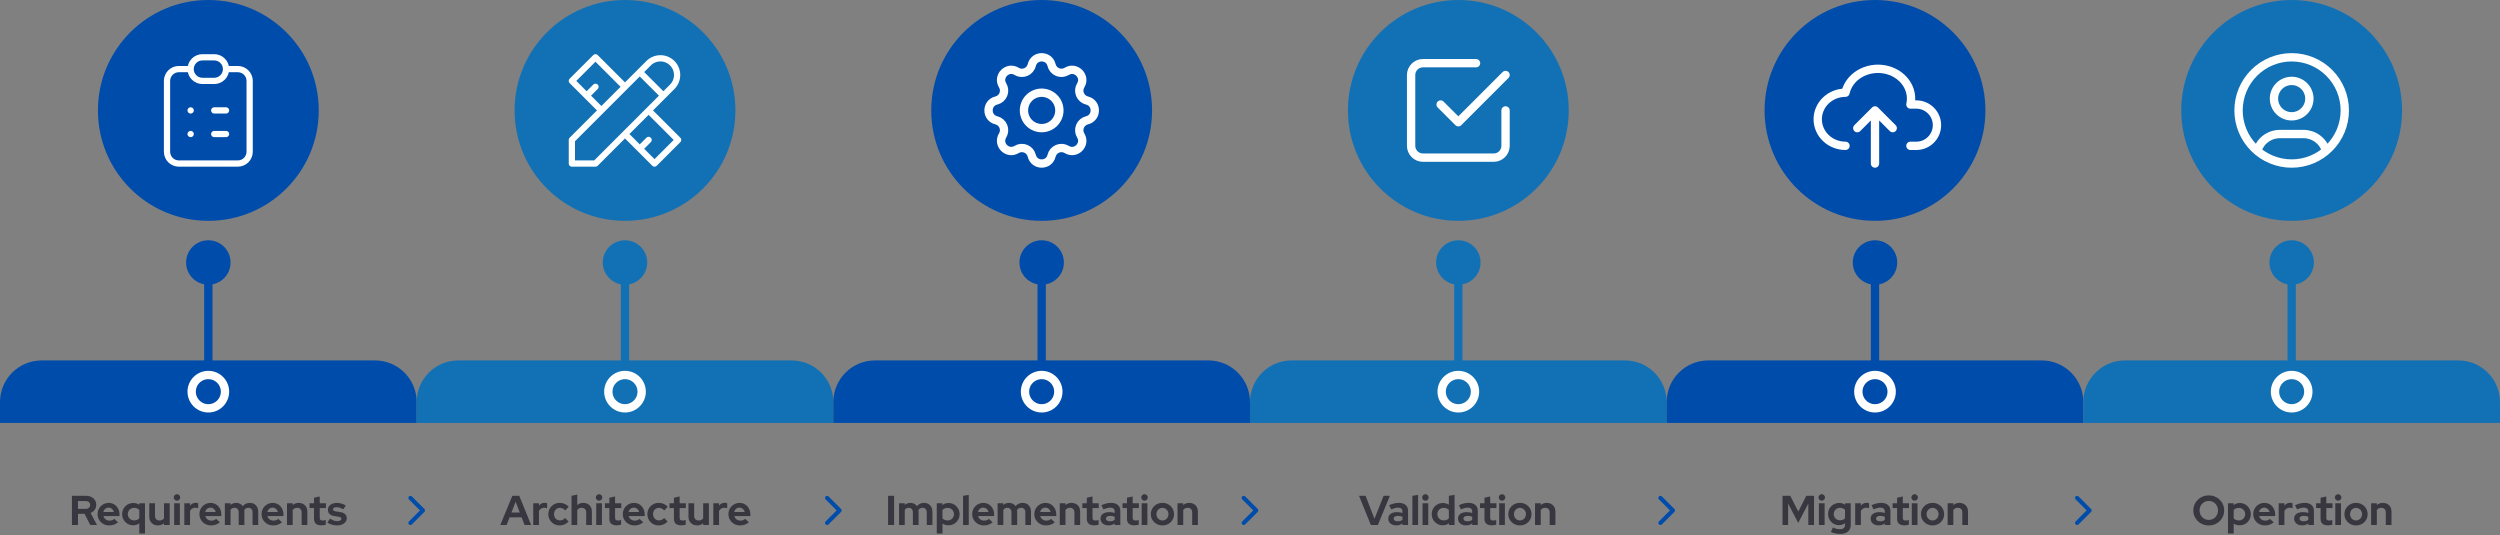 <svg xmlns="http://www.w3.org/2000/svg" width="1200" height="257" viewBox="0 0 1200 257" fill="none"><rect x="0" y="0" width="1200" height="257" fill="#808080" stroke="none"/><circle cx="100" cy="53" r="53" fill="#004CAB"></circle><path d="M91.5 33.167H85.833C84.33 33.167 82.889 33.764 81.826 34.826C80.764 35.889 80.167 37.33 80.167 38.833V72.833C80.167 74.336 80.764 75.778 81.826 76.84C82.889 77.903 84.33 78.5 85.833 78.5H114.167C115.67 78.5 117.111 77.903 118.174 76.84C119.236 75.778 119.833 74.336 119.833 72.833V38.833C119.833 37.33 119.236 35.889 118.174 34.826C117.111 33.764 115.67 33.167 114.167 33.167H108.5M91.5 33.167C91.5 31.664 92.097 30.222 93.16 29.16C94.222 28.097 95.664 27.5 97.167 27.5H102.833C104.336 27.5 105.778 28.097 106.84 29.16C107.903 30.222 108.5 31.664 108.5 33.167M91.5 33.167C91.5 34.67 92.097 36.111 93.16 37.174C94.222 38.236 95.664 38.833 97.167 38.833H102.833C104.336 38.833 105.778 38.236 106.84 37.174C107.903 36.111 108.5 34.67 108.5 33.167M91.5 53H91.528M102.833 53H108.5M91.5 64.333H91.528M102.833 64.333H108.5" stroke="white" stroke-width="3" stroke-linecap="round" stroke-linejoin="round"></path><path d="M100 115.333C94.109 115.333 89.333 120.109 89.333 126C89.333 131.891 94.109 136.667 100 136.667C105.891 136.667 110.667 131.891 110.667 126C110.667 120.109 105.891 115.333 100 115.333ZM98 126L98 188L102 188L102 126L98 126Z" fill="#004CAB"></path><path d="M0 193C0 181.954 8.954 173 20 173H180C191.046 173 200 181.954 200 193V203H0V193Z" fill="#004CAB"></path><circle cx="100" cy="188" r="8" stroke="white" stroke-width="4"></circle><circle cx="300" cy="53" r="53" fill="#1271B5"></circle><path d="M307.083 34.583L318.417 45.917M300 41.667L285.833 27.5L274.5 38.833L288.667 53M285.833 41.667L281.583 45.917M311.333 53L325.5 67.167L314.167 78.5L300 64.333M311.333 67.167L307.083 71.417M274.5 78.5H285.833L322.667 41.667C324.17 40.164 325.014 38.125 325.014 36C325.014 33.875 324.17 31.836 322.667 30.333C321.164 28.83 319.125 27.986 317 27.986C314.875 27.986 312.836 28.83 311.333 30.333L274.5 67.167V78.5Z" stroke="white" stroke-width="3" stroke-linecap="round" stroke-linejoin="round"></path><path d="M300 115.333C294.109 115.333 289.333 120.109 289.333 126C289.333 131.891 294.109 136.667 300 136.667C305.891 136.667 310.667 131.891 310.667 126C310.667 120.109 305.891 115.333 300 115.333ZM298 126L298 188L302 188L302 126L298 126Z" fill="#1271B5"></path><path d="M200 193C200 181.954 208.954 173 220 173H380C391.046 173 400 181.954 400 193V203H200V193Z" fill="#1271B5"></path><circle cx="300" cy="188" r="8" stroke="white" stroke-width="4"></circle><circle cx="500" cy="53" r="53" fill="#004CAB"></circle><path d="M495.254 31.232C496.461 26.256 503.539 26.256 504.746 31.232C504.927 31.979 505.282 32.673 505.782 33.257C506.282 33.842 506.913 34.3 507.624 34.594C508.334 34.888 509.104 35.011 509.871 34.951C510.637 34.892 511.379 34.652 512.036 34.252C516.408 31.588 521.414 36.592 518.751 40.967C518.351 41.623 518.112 42.365 518.053 43.131C517.993 43.897 518.116 44.666 518.41 45.377C518.704 46.087 519.161 46.717 519.745 47.217C520.328 47.717 521.022 48.073 521.769 48.254C526.744 49.461 526.744 56.539 521.769 57.746C521.021 57.927 520.327 58.282 519.743 58.782C519.158 59.282 518.7 59.913 518.406 60.623C518.112 61.334 517.989 62.104 518.049 62.871C518.108 63.638 518.348 64.379 518.748 65.036C521.412 69.408 516.408 74.414 512.033 71.751C511.377 71.351 510.635 71.112 509.869 71.053C509.103 70.993 508.333 71.116 507.623 71.41C506.913 71.704 506.283 72.161 505.783 72.745C505.283 73.328 504.927 74.022 504.746 74.769C503.539 79.744 496.461 79.744 495.254 74.769C495.073 74.021 494.718 73.327 494.218 72.743C493.718 72.158 493.087 71.7 492.376 71.406C491.666 71.112 490.896 70.989 490.129 71.049C489.363 71.108 488.621 71.348 487.964 71.748C483.592 74.412 478.586 69.408 481.249 65.033C481.649 64.377 481.888 63.635 481.947 62.869C482.007 62.103 481.884 61.334 481.59 60.623C481.296 59.913 480.839 59.283 480.255 58.783C479.672 58.283 478.978 57.927 478.231 57.746C473.256 56.539 473.256 49.461 478.231 48.254C478.979 48.073 479.673 47.718 480.257 47.218C480.842 46.718 481.3 46.087 481.594 45.377C481.888 44.666 482.011 43.896 481.951 43.129C481.892 42.362 481.652 41.621 481.252 40.964C478.588 36.592 483.592 31.586 487.967 34.249C490.8 35.972 494.472 34.447 495.254 31.232Z" stroke="white" stroke-width="4" stroke-linecap="round" stroke-linejoin="round"></path><path d="M491.5 53C491.5 55.254 492.396 57.416 493.99 59.01C495.584 60.605 497.746 61.5 500 61.5C502.254 61.5 504.416 60.605 506.01 59.01C507.604 57.416 508.5 55.254 508.5 53C508.5 50.746 507.604 48.584 506.01 46.99C504.416 45.395 502.254 44.5 500 44.5C497.746 44.5 495.584 45.395 493.99 46.99C492.396 48.584 491.5 50.746 491.5 53Z" stroke="white" stroke-width="4" stroke-linecap="round" stroke-linejoin="round"></path><path d="M500 115.333C494.109 115.333 489.333 120.109 489.333 126C489.333 131.891 494.109 136.667 500 136.667C505.891 136.667 510.667 131.891 510.667 126C510.667 120.109 505.891 115.333 500 115.333ZM498 126L498 188L502 188L502 126L498 126Z" fill="#004CAB"></path><path d="M400 193C400 181.954 408.954 173 420 173H580C591.046 173 600 181.954 600 193V203H400V193Z" fill="#004CAB"></path><circle cx="500" cy="188" r="8" stroke="white" stroke-width="4"></circle><circle cx="700" cy="53" r="53" fill="#1271B5"></circle><path d="M691.5 50.167L700 58.667L722.667 36M722.667 53V70C722.667 71.503 722.07 72.944 721.007 74.007C719.944 75.07 718.503 75.667 717 75.667H683C681.497 75.667 680.056 75.07 678.993 74.007C677.93 72.944 677.333 71.503 677.333 70V36C677.333 34.497 677.93 33.056 678.993 31.993C680.056 30.93 681.497 30.333 683 30.333H708.5" stroke="white" stroke-width="4" stroke-linecap="round" stroke-linejoin="round"></path><path d="M700 115.333C694.109 115.333 689.333 120.109 689.333 126C689.333 131.891 694.109 136.667 700 136.667C705.891 136.667 710.667 131.891 710.667 126C710.667 120.109 705.891 115.333 700 115.333ZM698 126L698 188L702 188L702 126L698 126Z" fill="#1271B5"></path><path d="M600 193C600 181.954 608.954 173 620 173H780C791.046 173 800 181.954 800 193V203H600V193Z" fill="#1271B5"></path><circle cx="700" cy="188" r="8" stroke="white" stroke-width="4"></circle><circle cx="900" cy="53" r="53" fill="#004CAB"></circle><path d="M885.833 70C882.298 70 878.908 68.657 876.408 66.266C873.908 63.874 872.504 60.631 872.504 57.25C872.504 53.868 873.908 50.625 876.408 48.234C878.908 45.843 882.298 44.5 885.833 44.5C886.668 40.78 889.111 37.511 892.624 35.413C894.363 34.373 896.313 33.653 898.362 33.292C900.411 32.931 902.518 32.936 904.565 33.308C906.611 33.68 908.556 34.411 910.289 35.46C912.021 36.509 913.507 37.854 914.662 39.419C915.817 40.985 916.617 42.74 917.019 44.584C917.42 46.428 917.413 48.325 917 50.167H919.833C922.463 50.167 924.986 51.211 926.845 53.071C928.705 54.931 929.75 57.453 929.75 60.083C929.75 62.713 928.705 65.236 926.845 67.095C924.986 68.955 922.463 70 919.833 70H917M891.5 61.5L900 53M900 53L908.5 61.5M900 53V78.5" stroke="white" stroke-width="4" stroke-linecap="round" stroke-linejoin="round"></path><path d="M900 115.333C894.109 115.333 889.333 120.109 889.333 126C889.333 131.891 894.109 136.667 900 136.667C905.891 136.667 910.667 131.891 910.667 126C910.667 120.109 905.891 115.333 900 115.333ZM898 126L898 188L902 188L902 126L898 126Z" fill="#004CAB"></path><path d="M800 193C800 181.954 808.954 173 820 173H980C991.046 173 1000 181.954 1000 193V203H800V193Z" fill="#004CAB"></path><circle cx="900" cy="188" r="8" stroke="white" stroke-width="4"></circle><circle cx="1100" cy="53" r="53" fill="#1271B5"></circle><path d="M1083.48 72.406C1084.18 70.072 1085.61 68.026 1087.57 66.572C1089.52 65.118 1091.9 64.333 1094.33 64.333H1105.67C1108.11 64.332 1110.48 65.119 1112.44 66.577C1114.4 68.034 1115.83 70.084 1116.53 72.422M1074.5 53C1074.5 56.349 1075.16 59.665 1076.44 62.758C1077.72 65.852 1079.6 68.663 1081.97 71.031C1084.34 73.399 1087.15 75.277 1090.24 76.559C1093.34 77.84 1096.65 78.5 1100 78.5C1103.35 78.5 1106.66 77.84 1109.76 76.559C1112.85 75.277 1115.66 73.399 1118.03 71.031C1120.4 68.663 1122.28 65.852 1123.56 62.758C1124.84 59.665 1125.5 56.349 1125.5 53C1125.5 49.651 1124.84 46.335 1123.56 43.242C1122.28 40.148 1120.4 37.337 1118.03 34.969C1115.66 32.601 1112.85 30.723 1109.76 29.441C1106.66 28.16 1103.35 27.5 1100 27.5C1096.65 27.5 1093.34 28.16 1090.24 29.441C1087.15 30.723 1084.34 32.601 1081.97 34.969C1079.6 37.337 1077.72 40.148 1076.44 43.242C1075.16 46.335 1074.5 49.651 1074.5 53ZM1091.5 47.333C1091.5 49.588 1092.4 51.75 1093.99 53.344C1095.58 54.938 1097.75 55.833 1100 55.833C1102.25 55.833 1104.42 54.938 1106.01 53.344C1107.6 51.75 1108.5 49.588 1108.5 47.333C1108.5 45.079 1107.6 42.917 1106.01 41.323C1104.42 39.729 1102.25 38.833 1100 38.833C1097.75 38.833 1095.58 39.729 1093.99 41.323C1092.4 42.917 1091.5 45.079 1091.5 47.333Z" stroke="white" stroke-width="4" stroke-linecap="round" stroke-linejoin="round"></path><path d="M1100 115.333C1094.11 115.333 1089.33 120.109 1089.33 126C1089.33 131.891 1094.11 136.667 1100 136.667C1105.89 136.667 1110.67 131.891 1110.67 126C1110.67 120.109 1105.89 115.333 1100 115.333ZM1098 126L1098 188L1102 188L1102 126L1098 126Z" fill="#1271B5"></path><path d="M1000 193C1000 181.954 1008.95 173 1020 173H1180C1191.05 173 1200 181.954 1200 193V203H1000V193Z" fill="#1271B5"></path><circle cx="1100" cy="188" r="8" stroke="white" stroke-width="4"></circle><path d="M34.532 252V238H41.371C42.318 238 43.151 238.187 43.871 238.56C44.605 238.92 45.172 239.427 45.572 240.08C45.985 240.733 46.191 241.487 46.191 242.34C46.191 243.233 45.945 244.02 45.452 244.7C44.958 245.38 44.298 245.887 43.471 246.22L46.572 252H43.331L40.592 246.64H37.431V252H34.532ZM37.431 244.26H41.111C41.765 244.26 42.285 244.087 42.672 243.74C43.072 243.393 43.272 242.94 43.272 242.38C43.272 241.82 43.072 241.367 42.672 241.02C42.285 240.673 41.765 240.5 41.111 240.5H37.431V244.26ZM52.42 252.2C51.38 252.2 50.434 251.96 49.58 251.48C48.74 251 48.074 250.353 47.58 249.54C47.087 248.727 46.84 247.813 46.84 246.8C46.84 245.787 47.074 244.873 47.54 244.06C48.02 243.247 48.667 242.6 49.48 242.12C50.294 241.64 51.2 241.4 52.2 241.4C53.2 241.4 54.087 241.647 54.86 242.14C55.634 242.633 56.24 243.3 56.68 244.14C57.134 244.98 57.36 245.933 57.36 247V247.72H49.64C49.76 248.133 49.954 248.507 50.22 248.84C50.5 249.173 50.84 249.433 51.24 249.62C51.654 249.807 52.094 249.9 52.56 249.9C53.027 249.9 53.454 249.827 53.84 249.68C54.24 249.533 54.58 249.327 54.86 249.06L56.66 250.7C56.02 251.22 55.36 251.6 54.68 251.84C54.014 252.08 53.26 252.2 52.42 252.2ZM49.6 245.76H54.66C54.567 245.347 54.394 244.987 54.14 244.68C53.9 244.36 53.607 244.113 53.26 243.94C52.927 243.753 52.554 243.66 52.14 243.66C51.714 243.66 51.327 243.747 50.98 243.92C50.634 244.093 50.34 244.34 50.1 244.66C49.874 244.967 49.707 245.333 49.6 245.76ZM66.857 256.08V251.18C66.017 251.82 65.044 252.14 63.937 252.14C62.95 252.14 62.057 251.9 61.257 251.42C60.457 250.94 59.817 250.3 59.337 249.5C58.87 248.687 58.637 247.78 58.637 246.78C58.637 245.78 58.87 244.88 59.337 244.08C59.817 243.267 60.464 242.627 61.277 242.16C62.09 241.68 63.004 241.44 64.017 241.44C64.55 241.44 65.057 241.513 65.537 241.66C66.03 241.807 66.484 242.013 66.897 242.28V241.58H69.597V256.08H66.857ZM64.377 249.8C64.884 249.8 65.344 249.72 65.757 249.56C66.184 249.387 66.55 249.133 66.857 248.8V244.74C66.55 244.433 66.184 244.193 65.757 244.02C65.33 243.847 64.87 243.76 64.377 243.76C63.804 243.76 63.284 243.893 62.817 244.16C62.364 244.413 62.004 244.773 61.737 245.24C61.47 245.693 61.337 246.207 61.337 246.78C61.337 247.353 61.47 247.867 61.737 248.32C62.004 248.773 62.364 249.133 62.817 249.4C63.284 249.667 63.804 249.8 64.377 249.8ZM75.774 252.2C74.974 252.2 74.261 252.027 73.634 251.68C73.021 251.32 72.534 250.827 72.174 250.2C71.828 249.573 71.654 248.853 71.654 248.04V241.58H74.394V247.64C74.394 248.307 74.588 248.84 74.974 249.24C75.374 249.64 75.908 249.84 76.574 249.84C77.028 249.84 77.434 249.753 77.794 249.58C78.168 249.393 78.474 249.133 78.714 248.8V241.58H81.454V252H78.714V251.16C77.914 251.853 76.934 252.2 75.774 252.2ZM83.59 252V241.58H86.33V252H83.59ZM84.95 240.34C84.523 240.34 84.156 240.187 83.85 239.88C83.543 239.573 83.39 239.207 83.39 238.78C83.39 238.34 83.543 237.973 83.85 237.68C84.156 237.373 84.523 237.22 84.95 237.22C85.39 237.22 85.756 237.373 86.05 237.68C86.356 237.973 86.51 238.34 86.51 238.78C86.51 239.207 86.356 239.573 86.05 239.88C85.756 240.187 85.39 240.34 84.95 240.34ZM88.473 252V241.58H91.213V242.74C91.546 242.287 91.946 241.94 92.413 241.7C92.879 241.46 93.406 241.34 93.993 241.34C94.499 241.353 94.879 241.433 95.133 241.58V243.98C94.933 243.887 94.713 243.82 94.473 243.78C94.233 243.727 93.986 243.7 93.733 243.7C93.199 243.7 92.713 243.833 92.273 244.1C91.833 244.367 91.479 244.747 91.213 245.24V252H88.473ZM101.307 252.2C100.267 252.2 99.32 251.96 98.467 251.48C97.627 251 96.96 250.353 96.467 249.54C95.974 248.727 95.727 247.813 95.727 246.8C95.727 245.787 95.96 244.873 96.427 244.06C96.907 243.247 97.554 242.6 98.367 242.12C99.18 241.64 100.087 241.4 101.087 241.4C102.087 241.4 102.974 241.647 103.747 242.14C104.52 242.633 105.127 243.3 105.567 244.14C106.02 244.98 106.247 245.933 106.247 247V247.72H98.527C98.647 248.133 98.84 248.507 99.107 248.84C99.387 249.173 99.727 249.433 100.127 249.62C100.54 249.807 100.98 249.9 101.447 249.9C101.914 249.9 102.34 249.827 102.727 249.68C103.127 249.533 103.467 249.327 103.747 249.06L105.547 250.7C104.907 251.22 104.247 251.6 103.567 251.84C102.9 252.08 102.147 252.2 101.307 252.2ZM98.487 245.76H103.547C103.454 245.347 103.28 244.987 103.027 244.68C102.787 244.36 102.494 244.113 102.147 243.94C101.814 243.753 101.44 243.66 101.027 243.66C100.6 243.66 100.214 243.747 99.867 243.92C99.52 244.093 99.227 244.34 98.987 244.66C98.76 244.967 98.594 245.333 98.487 245.76ZM107.926 252V241.58H110.666V242.38C111.412 241.713 112.319 241.38 113.386 241.38C114.066 241.38 114.672 241.52 115.206 241.8C115.739 242.067 116.179 242.447 116.526 242.94C116.952 242.433 117.452 242.047 118.026 241.78C118.612 241.513 119.259 241.38 119.966 241.38C120.752 241.38 121.439 241.56 122.026 241.92C122.626 242.267 123.092 242.753 123.426 243.38C123.772 243.993 123.946 244.713 123.946 245.54V252H121.226V245.94C121.226 245.26 121.046 244.727 120.686 244.34C120.326 243.94 119.846 243.74 119.246 243.74C118.832 243.74 118.452 243.827 118.106 244C117.772 244.173 117.486 244.433 117.246 244.78C117.259 244.9 117.272 245.02 117.286 245.14C117.299 245.26 117.306 245.393 117.306 245.54V252H114.566V245.94C114.566 245.26 114.386 244.727 114.026 244.34C113.679 243.94 113.206 243.74 112.606 243.74C112.192 243.74 111.819 243.82 111.486 243.98C111.166 244.14 110.892 244.38 110.666 244.7V252H107.926ZM131.131 252.2C130.091 252.2 129.145 251.96 128.291 251.48C127.451 251 126.785 250.353 126.291 249.54C125.798 248.727 125.551 247.813 125.551 246.8C125.551 245.787 125.785 244.873 126.251 244.06C126.731 243.247 127.378 242.6 128.191 242.12C129.005 241.64 129.911 241.4 130.911 241.4C131.911 241.4 132.798 241.647 133.571 242.14C134.345 242.633 134.951 243.3 135.391 244.14C135.845 244.98 136.071 245.933 136.071 247V247.72H128.351C128.471 248.133 128.665 248.507 128.931 248.84C129.211 249.173 129.551 249.433 129.951 249.62C130.365 249.807 130.805 249.9 131.271 249.9C131.738 249.9 132.165 249.827 132.551 249.68C132.951 249.533 133.291 249.327 133.571 249.06L135.371 250.7C134.731 251.22 134.071 251.6 133.391 251.84C132.725 252.08 131.971 252.2 131.131 252.2ZM128.311 245.76H133.371C133.278 245.347 133.105 244.987 132.851 244.68C132.611 244.36 132.318 244.113 131.971 243.94C131.638 243.753 131.265 243.66 130.851 243.66C130.425 243.66 130.038 243.747 129.691 243.92C129.345 244.093 129.051 244.34 128.811 244.66C128.585 244.967 128.418 245.333 128.311 245.76ZM137.75 252V241.58H140.49V242.44C141.277 241.733 142.25 241.38 143.41 241.38C144.223 241.38 144.937 241.56 145.55 241.92C146.177 242.267 146.663 242.753 147.01 243.38C147.357 243.993 147.53 244.713 147.53 245.54V252H144.79V245.94C144.79 245.26 144.597 244.727 144.21 244.34C143.823 243.94 143.297 243.74 142.63 243.74C142.163 243.74 141.75 243.833 141.39 244.02C141.03 244.193 140.73 244.447 140.49 244.78V252H137.75ZM154.252 252.16C153.092 252.16 152.212 251.9 151.612 251.38C151.026 250.847 150.732 250.073 150.732 249.06V243.86H148.592V241.58H150.732V238.92L153.472 238.3V241.58H156.452V243.86H153.472V248.5C153.472 248.98 153.579 249.327 153.792 249.54C154.006 249.74 154.379 249.84 154.912 249.84C155.179 249.84 155.419 249.827 155.632 249.8C155.859 249.76 156.106 249.693 156.372 249.6V251.86C156.092 251.953 155.739 252.027 155.312 252.08C154.899 252.133 154.546 252.16 154.252 252.16ZM161.884 252.2C160.924 252.2 160.038 252.08 159.224 251.84C158.411 251.587 157.704 251.227 157.104 250.76L158.464 248.94C159.064 249.34 159.638 249.64 160.184 249.84C160.744 250.04 161.298 250.14 161.844 250.14C162.458 250.14 162.944 250.04 163.304 249.84C163.678 249.627 163.864 249.353 163.864 249.02C163.864 248.753 163.758 248.54 163.544 248.38C163.344 248.22 163.018 248.107 162.564 248.04L160.564 247.74C159.524 247.58 158.738 247.247 158.204 246.74C157.671 246.22 157.404 245.54 157.404 244.7C157.404 244.02 157.578 243.44 157.924 242.96C158.284 242.467 158.784 242.087 159.424 241.82C160.078 241.54 160.851 241.4 161.744 241.4C162.504 241.4 163.244 241.507 163.964 241.72C164.698 241.933 165.384 242.26 166.024 242.7L164.704 244.48C164.131 244.12 163.584 243.86 163.064 243.7C162.544 243.54 162.018 243.46 161.484 243.46C160.991 243.46 160.591 243.553 160.284 243.74C159.991 243.927 159.844 244.173 159.844 244.48C159.844 244.76 159.951 244.98 160.164 245.14C160.378 245.3 160.744 245.413 161.264 245.48L163.244 245.78C164.284 245.927 165.078 246.26 165.624 246.78C166.171 247.287 166.444 247.947 166.444 248.76C166.444 249.427 166.244 250.02 165.844 250.54C165.444 251.047 164.904 251.453 164.224 251.76C163.544 252.053 162.764 252.2 161.884 252.2Z" fill="#38363F"></path><path d="M197 239L203 245L197 251" stroke="#004CAB" stroke-width="2" stroke-linecap="round" stroke-linejoin="round"></path><path d="M397 239L403 245L397 251" stroke="#004CAB" stroke-width="2" stroke-linecap="round" stroke-linejoin="round"></path><path d="M597 239L603 245L597 251" stroke="#004CAB" stroke-width="2" stroke-linecap="round" stroke-linejoin="round"></path><path d="M797 239L803 245L797 251" stroke="#004CAB" stroke-width="2" stroke-linecap="round" stroke-linejoin="round"></path><path d="M997 239L1003 245L997 251" stroke="#004CAB" stroke-width="2" stroke-linecap="round" stroke-linejoin="round"></path><path d="M240.147 252L245.907 238H249.247L254.947 252H251.807L250.387 248.32H244.607L243.167 252H240.147ZM245.507 246H249.507L247.507 240.84L245.507 246ZM255.955 252V241.58H258.695V242.74C259.028 242.287 259.428 241.94 259.895 241.7C260.362 241.46 260.888 241.34 261.475 241.34C261.982 241.353 262.362 241.433 262.615 241.58V243.98C262.415 243.887 262.195 243.82 261.955 243.78C261.715 243.727 261.468 243.7 261.215 243.7C260.682 243.7 260.195 243.833 259.755 244.1C259.315 244.367 258.962 244.747 258.695 245.24V252H255.955ZM268.669 252.2C267.643 252.2 266.716 251.967 265.889 251.5C265.063 251.02 264.409 250.373 263.929 249.56C263.449 248.733 263.209 247.813 263.209 246.8C263.209 245.773 263.449 244.853 263.929 244.04C264.409 243.227 265.063 242.58 265.889 242.1C266.716 241.62 267.643 241.38 268.669 241.38C269.496 241.38 270.283 241.54 271.029 241.86C271.789 242.18 272.443 242.64 272.989 243.24L271.309 245.02C270.923 244.593 270.516 244.28 270.089 244.08C269.676 243.867 269.223 243.76 268.729 243.76C268.196 243.76 267.716 243.893 267.289 244.16C266.876 244.427 266.543 244.787 266.289 245.24C266.049 245.693 265.929 246.213 265.929 246.8C265.929 247.36 266.049 247.873 266.289 248.34C266.543 248.793 266.889 249.153 267.329 249.42C267.769 249.673 268.256 249.8 268.789 249.8C269.256 249.8 269.689 249.707 270.089 249.52C270.503 249.32 270.896 249.027 271.269 248.64L272.909 250.36C272.376 250.933 271.736 251.387 270.989 251.72C270.243 252.04 269.469 252.2 268.669 252.2ZM274.334 252V238L277.074 237.4V242.44C277.861 241.733 278.834 241.38 279.994 241.38C280.807 241.38 281.521 241.56 282.134 241.92C282.761 242.267 283.247 242.753 283.594 243.38C283.941 243.993 284.114 244.713 284.114 245.54V252H281.374V245.94C281.374 245.26 281.181 244.727 280.794 244.34C280.407 243.94 279.881 243.74 279.214 243.74C278.747 243.74 278.334 243.833 277.974 244.02C277.614 244.193 277.314 244.447 277.074 244.78V252H274.334ZM286.189 252V241.58H288.929V252H286.189ZM287.549 240.34C287.123 240.34 286.756 240.187 286.449 239.88C286.143 239.573 285.989 239.207 285.989 238.78C285.989 238.34 286.143 237.973 286.449 237.68C286.756 237.373 287.123 237.22 287.549 237.22C287.989 237.22 288.356 237.373 288.649 237.68C288.956 237.973 289.109 238.34 289.109 238.78C289.109 239.207 288.956 239.573 288.649 239.88C288.356 240.187 287.989 240.34 287.549 240.34ZM296.012 252.16C294.852 252.16 293.972 251.9 293.372 251.38C292.786 250.847 292.492 250.073 292.492 249.06V243.86H290.352V241.58H292.492V238.92L295.232 238.3V241.58H298.212V243.86H295.232V248.5C295.232 248.98 295.339 249.327 295.552 249.54C295.766 249.74 296.139 249.84 296.672 249.84C296.939 249.84 297.179 249.827 297.392 249.8C297.619 249.76 297.866 249.693 298.132 249.6V251.86C297.852 251.953 297.499 252.027 297.072 252.08C296.659 252.133 296.306 252.16 296.012 252.16ZM304.532 252.2C303.492 252.2 302.545 251.96 301.692 251.48C300.852 251 300.185 250.353 299.692 249.54C299.198 248.727 298.952 247.813 298.952 246.8C298.952 245.787 299.185 244.873 299.652 244.06C300.132 243.247 300.778 242.6 301.592 242.12C302.405 241.64 303.312 241.4 304.312 241.4C305.312 241.4 306.198 241.647 306.972 242.14C307.745 242.633 308.352 243.3 308.792 244.14C309.245 244.98 309.472 245.933 309.472 247V247.72H301.752C301.872 248.133 302.065 248.507 302.332 248.84C302.612 249.173 302.952 249.433 303.352 249.62C303.765 249.807 304.205 249.9 304.672 249.9C305.138 249.9 305.565 249.827 305.952 249.68C306.352 249.533 306.692 249.327 306.972 249.06L308.772 250.7C308.132 251.22 307.472 251.6 306.792 251.84C306.125 252.08 305.372 252.2 304.532 252.2ZM301.712 245.76H306.772C306.678 245.347 306.505 244.987 306.252 244.68C306.012 244.36 305.718 244.113 305.372 243.94C305.038 243.753 304.665 243.66 304.252 243.66C303.825 243.66 303.438 243.747 303.092 243.92C302.745 244.093 302.452 244.34 302.212 244.66C301.985 244.967 301.818 245.333 301.712 245.76ZM316.208 252.2C315.182 252.2 314.255 251.967 313.428 251.5C312.602 251.02 311.948 250.373 311.468 249.56C310.988 248.733 310.748 247.813 310.748 246.8C310.748 245.773 310.988 244.853 311.468 244.04C311.948 243.227 312.602 242.58 313.428 242.1C314.255 241.62 315.182 241.38 316.208 241.38C317.035 241.38 317.822 241.54 318.568 241.86C319.328 242.18 319.982 242.64 320.528 243.24L318.848 245.02C318.462 244.593 318.055 244.28 317.628 244.08C317.215 243.867 316.762 243.76 316.268 243.76C315.735 243.76 315.255 243.893 314.828 244.16C314.415 244.427 314.082 244.787 313.828 245.24C313.588 245.693 313.468 246.213 313.468 246.8C313.468 247.36 313.588 247.873 313.828 248.34C314.082 248.793 314.428 249.153 314.868 249.42C315.308 249.673 315.795 249.8 316.328 249.8C316.795 249.8 317.228 249.707 317.628 249.52C318.042 249.32 318.435 249.027 318.808 248.64L320.448 250.36C319.915 250.933 319.275 251.387 318.528 251.72C317.782 252.04 317.008 252.2 316.208 252.2ZM327.008 252.16C325.848 252.16 324.968 251.9 324.368 251.38C323.782 250.847 323.488 250.073 323.488 249.06V243.86H321.348V241.58H323.488V238.92L326.228 238.3V241.58H329.208V243.86H326.228V248.5C326.228 248.98 326.335 249.327 326.548 249.54C326.762 249.74 327.135 249.84 327.668 249.84C327.935 249.84 328.175 249.827 328.388 249.8C328.615 249.76 328.862 249.693 329.128 249.6V251.86C328.848 251.953 328.495 252.027 328.068 252.08C327.655 252.133 327.302 252.16 327.008 252.16ZM334.585 252.2C333.785 252.2 333.072 252.027 332.445 251.68C331.832 251.32 331.345 250.827 330.985 250.2C330.638 249.573 330.465 248.853 330.465 248.04V241.58H333.205V247.64C333.205 248.307 333.398 248.84 333.785 249.24C334.185 249.64 334.718 249.84 335.385 249.84C335.838 249.84 336.245 249.753 336.605 249.58C336.978 249.393 337.285 249.133 337.525 248.8V241.58H340.265V252H337.525V251.16C336.725 251.853 335.745 252.2 334.585 252.2ZM342.4 252V241.58H345.14V242.74C345.474 242.287 345.874 241.94 346.34 241.7C346.807 241.46 347.334 241.34 347.92 241.34C348.427 241.353 348.807 241.433 349.06 241.58V243.98C348.86 243.887 348.64 243.82 348.4 243.78C348.16 243.727 347.914 243.7 347.66 243.7C347.127 243.7 346.64 243.833 346.2 244.1C345.76 244.367 345.407 244.747 345.14 245.24V252H342.4ZM355.235 252.2C354.195 252.2 353.248 251.96 352.395 251.48C351.555 251 350.888 250.353 350.395 249.54C349.901 248.727 349.655 247.813 349.655 246.8C349.655 245.787 349.888 244.873 350.355 244.06C350.835 243.247 351.481 242.6 352.295 242.12C353.108 241.64 354.015 241.4 355.015 241.4C356.015 241.4 356.901 241.647 357.675 242.14C358.448 242.633 359.055 243.3 359.495 244.14C359.948 244.98 360.175 245.933 360.175 247V247.72H352.455C352.575 248.133 352.768 248.507 353.035 248.84C353.315 249.173 353.655 249.433 354.055 249.62C354.468 249.807 354.908 249.9 355.375 249.9C355.841 249.9 356.268 249.827 356.655 249.68C357.055 249.533 357.395 249.327 357.675 249.06L359.475 250.7C358.835 251.22 358.175 251.6 357.495 251.84C356.828 252.08 356.075 252.2 355.235 252.2ZM352.415 245.76H357.475C357.381 245.347 357.208 244.987 356.955 244.68C356.715 244.36 356.421 244.113 356.075 243.94C355.741 243.753 355.368 243.66 354.955 243.66C354.528 243.66 354.141 243.747 353.795 243.92C353.448 244.093 353.155 244.34 352.915 244.66C352.688 244.967 352.521 245.333 352.415 245.76Z" fill="#38363F"></path><path d="M426.272 252V238H429.172V252H426.272ZM431.541 252V241.58H434.281V242.38C435.028 241.713 435.934 241.38 437.001 241.38C437.681 241.38 438.288 241.52 438.821 241.8C439.354 242.067 439.794 242.447 440.141 242.94C440.568 242.433 441.068 242.047 441.641 241.78C442.228 241.513 442.874 241.38 443.581 241.38C444.368 241.38 445.054 241.56 445.641 241.92C446.241 242.267 446.708 242.753 447.041 243.38C447.388 243.993 447.561 244.713 447.561 245.54V252H444.841V245.94C444.841 245.26 444.661 244.727 444.301 244.34C443.941 243.94 443.461 243.74 442.861 243.74C442.448 243.74 442.068 243.827 441.721 244C441.388 244.173 441.101 244.433 440.861 244.78C440.874 244.9 440.888 245.02 440.901 245.14C440.914 245.26 440.921 245.393 440.921 245.54V252H438.181V245.94C438.181 245.26 438.001 244.727 437.641 244.34C437.294 243.94 436.821 243.74 436.221 243.74C435.808 243.74 435.434 243.82 435.101 243.98C434.781 244.14 434.508 244.38 434.281 244.7V252H431.541ZM449.646 256.08V241.58H452.346V242.44C453.2 241.773 454.186 241.44 455.306 241.44C456.293 241.44 457.186 241.68 457.986 242.16C458.786 242.64 459.42 243.287 459.886 244.1C460.366 244.9 460.606 245.8 460.606 246.8C460.606 247.8 460.366 248.707 459.886 249.52C459.406 250.32 458.76 250.96 457.946 251.44C457.133 251.907 456.226 252.14 455.226 252.14C454.706 252.14 454.206 252.073 453.726 251.94C453.246 251.793 452.8 251.587 452.386 251.32V256.08H449.646ZM454.866 249.82C455.44 249.82 455.953 249.687 456.406 249.42C456.873 249.153 457.24 248.793 457.506 248.34C457.773 247.887 457.906 247.373 457.906 246.8C457.906 246.227 457.773 245.713 457.506 245.26C457.24 244.793 456.873 244.433 456.406 244.18C455.953 243.913 455.44 243.78 454.866 243.78C454.36 243.78 453.893 243.867 453.466 244.04C453.053 244.2 452.693 244.447 452.386 244.78V248.84C452.68 249.147 453.04 249.387 453.466 249.56C453.906 249.733 454.373 249.82 454.866 249.82ZM462.264 252V238L465.004 237.54V252H462.264ZM472.246 252.2C471.206 252.2 470.26 251.96 469.406 251.48C468.566 251 467.9 250.353 467.406 249.54C466.913 248.727 466.666 247.813 466.666 246.8C466.666 245.787 466.9 244.873 467.366 244.06C467.846 243.247 468.493 242.6 469.306 242.12C470.12 241.64 471.026 241.4 472.026 241.4C473.026 241.4 473.913 241.647 474.686 242.14C475.46 242.633 476.066 243.3 476.506 244.14C476.96 244.98 477.186 245.933 477.186 247V247.72H469.466C469.586 248.133 469.78 248.507 470.046 248.84C470.326 249.173 470.666 249.433 471.066 249.62C471.48 249.807 471.92 249.9 472.386 249.9C472.853 249.9 473.28 249.827 473.666 249.68C474.066 249.533 474.406 249.327 474.686 249.06L476.486 250.7C475.846 251.22 475.186 251.6 474.506 251.84C473.84 252.08 473.086 252.2 472.246 252.2ZM469.426 245.76H474.486C474.393 245.347 474.22 244.987 473.966 244.68C473.726 244.36 473.433 244.113 473.086 243.94C472.753 243.753 472.38 243.66 471.966 243.66C471.54 243.66 471.153 243.747 470.806 243.92C470.46 244.093 470.166 244.34 469.926 244.66C469.7 244.967 469.533 245.333 469.426 245.76ZM478.865 252V241.58H481.605V242.38C482.352 241.713 483.258 241.38 484.325 241.38C485.005 241.38 485.612 241.52 486.145 241.8C486.678 242.067 487.118 242.447 487.465 242.94C487.892 242.433 488.392 242.047 488.965 241.78C489.552 241.513 490.198 241.38 490.905 241.38C491.692 241.38 492.378 241.56 492.965 241.92C493.565 242.267 494.032 242.753 494.365 243.38C494.712 243.993 494.885 244.713 494.885 245.54V252H492.165V245.94C492.165 245.26 491.985 244.727 491.625 244.34C491.265 243.94 490.785 243.74 490.185 243.74C489.772 243.74 489.392 243.827 489.045 244C488.712 244.173 488.425 244.433 488.185 244.78C488.198 244.9 488.212 245.02 488.225 245.14C488.238 245.26 488.245 245.393 488.245 245.54V252H485.505V245.94C485.505 245.26 485.325 244.727 484.965 244.34C484.618 243.94 484.145 243.74 483.545 243.74C483.132 243.74 482.758 243.82 482.425 243.98C482.105 244.14 481.832 244.38 481.605 244.7V252H478.865ZM502.071 252.2C501.031 252.2 500.084 251.96 499.231 251.48C498.391 251 497.724 250.353 497.231 249.54C496.737 248.727 496.491 247.813 496.491 246.8C496.491 245.787 496.724 244.873 497.191 244.06C497.671 243.247 498.317 242.6 499.131 242.12C499.944 241.64 500.851 241.4 501.851 241.4C502.851 241.4 503.737 241.647 504.511 242.14C505.284 242.633 505.891 243.3 506.331 244.14C506.784 244.98 507.011 245.933 507.011 247V247.72H499.291C499.411 248.133 499.604 248.507 499.871 248.84C500.151 249.173 500.491 249.433 500.891 249.62C501.304 249.807 501.744 249.9 502.211 249.9C502.677 249.9 503.104 249.827 503.491 249.68C503.891 249.533 504.231 249.327 504.511 249.06L506.311 250.7C505.671 251.22 505.011 251.6 504.331 251.84C503.664 252.08 502.911 252.2 502.071 252.2ZM499.251 245.76H504.311C504.217 245.347 504.044 244.987 503.791 244.68C503.551 244.36 503.257 244.113 502.911 243.94C502.577 243.753 502.204 243.66 501.791 243.66C501.364 243.66 500.977 243.747 500.631 243.92C500.284 244.093 499.991 244.34 499.751 244.66C499.524 244.967 499.357 245.333 499.251 245.76ZM508.689 252V241.58H511.429V242.44C512.216 241.733 513.189 241.38 514.349 241.38C515.163 241.38 515.876 241.56 516.489 241.92C517.116 242.267 517.603 242.753 517.949 243.38C518.296 243.993 518.469 244.713 518.469 245.54V252H515.729V245.94C515.729 245.26 515.536 244.727 515.149 244.34C514.763 243.94 514.236 243.74 513.569 243.74C513.103 243.74 512.689 243.833 512.329 244.02C511.969 244.193 511.669 244.447 511.429 244.78V252H508.689ZM525.192 252.16C524.032 252.16 523.152 251.9 522.552 251.38C521.965 250.847 521.672 250.073 521.672 249.06V243.86H519.532V241.58H521.672V238.92L524.412 238.3V241.58H527.392V243.86H524.412V248.5C524.412 248.98 524.519 249.327 524.732 249.54C524.945 249.74 525.319 249.84 525.852 249.84C526.119 249.84 526.359 249.827 526.572 249.8C526.799 249.76 527.045 249.693 527.312 249.6V251.86C527.032 251.953 526.679 252.027 526.252 252.08C525.839 252.133 525.485 252.16 525.192 252.16ZM532.048 252.18C531.302 252.18 530.642 252.047 530.068 251.78C529.495 251.5 529.048 251.12 528.728 250.64C528.408 250.16 528.248 249.607 528.248 248.98C528.248 247.98 528.622 247.207 529.368 246.66C530.128 246.1 531.168 245.82 532.488 245.82C533.395 245.82 534.248 245.96 535.048 246.24V245.48C535.048 244.88 534.862 244.427 534.488 244.12C534.115 243.813 533.568 243.66 532.848 243.66C532.408 243.66 531.935 243.733 531.428 243.88C530.922 244.013 530.335 244.227 529.668 244.52L528.668 242.5C529.495 242.127 530.282 241.847 531.028 241.66C531.788 241.473 532.548 241.38 533.308 241.38C534.708 241.38 535.795 241.72 536.568 242.4C537.355 243.067 537.748 244.013 537.748 245.24V252H535.048V251.26C534.622 251.58 534.162 251.813 533.668 251.96C533.175 252.107 532.635 252.18 532.048 252.18ZM530.848 248.92C530.848 249.32 531.022 249.64 531.368 249.88C531.715 250.107 532.175 250.22 532.748 250.22C533.202 250.22 533.622 250.167 534.008 250.06C534.395 249.94 534.742 249.767 535.048 249.54V248.02C534.715 247.887 534.368 247.787 534.008 247.72C533.648 247.653 533.262 247.62 532.848 247.62C532.222 247.62 531.728 247.74 531.368 247.98C531.022 248.207 530.848 248.52 530.848 248.92ZM544.469 252.16C543.309 252.16 542.429 251.9 541.829 251.38C541.243 250.847 540.949 250.073 540.949 249.06V243.86H538.809V241.58H540.949V238.92L543.689 238.3V241.58H546.669V243.86H543.689V248.5C543.689 248.98 543.796 249.327 544.009 249.54C544.223 249.74 544.596 249.84 545.129 249.84C545.396 249.84 545.636 249.827 545.849 249.8C546.076 249.76 546.323 249.693 546.589 249.6V251.86C546.309 251.953 545.956 252.027 545.529 252.08C545.116 252.133 544.763 252.16 544.469 252.16ZM548.006 252V241.58H550.746V252H548.006ZM549.366 240.34C548.939 240.34 548.572 240.187 548.266 239.88C547.959 239.573 547.806 239.207 547.806 238.78C547.806 238.34 547.959 237.973 548.266 237.68C548.572 237.373 548.939 237.22 549.366 237.22C549.806 237.22 550.172 237.373 550.466 237.68C550.772 237.973 550.926 238.34 550.926 238.78C550.926 239.207 550.772 239.573 550.466 239.88C550.172 240.187 549.806 240.34 549.366 240.34ZM557.969 252.2C556.929 252.2 555.989 251.96 555.149 251.48C554.309 251 553.642 250.353 553.149 249.54C552.655 248.727 552.409 247.813 552.409 246.8C552.409 245.787 552.649 244.873 553.129 244.06C553.622 243.233 554.289 242.58 555.129 242.1C555.982 241.62 556.929 241.38 557.969 241.38C559.009 241.38 559.949 241.62 560.789 242.1C561.642 242.58 562.309 243.233 562.789 244.06C563.282 244.873 563.529 245.787 563.529 246.8C563.529 247.813 563.282 248.727 562.789 249.54C562.309 250.353 561.649 251 560.809 251.48C559.969 251.96 559.022 252.2 557.969 252.2ZM557.969 249.82C558.515 249.82 559.002 249.687 559.429 249.42C559.869 249.153 560.215 248.793 560.469 248.34C560.735 247.873 560.869 247.36 560.869 246.8C560.869 246.227 560.735 245.713 560.469 245.26C560.215 244.807 559.869 244.447 559.429 244.18C559.002 243.9 558.515 243.76 557.969 243.76C557.435 243.76 556.949 243.9 556.509 244.18C556.069 244.447 555.722 244.807 555.469 245.26C555.215 245.713 555.089 246.227 555.089 246.8C555.089 247.36 555.215 247.873 555.469 248.34C555.722 248.793 556.069 249.153 556.509 249.42C556.949 249.687 557.435 249.82 557.969 249.82ZM565.213 252V241.58H567.953V242.44C568.739 241.733 569.713 241.38 570.873 241.38C571.686 241.38 572.399 241.56 573.013 241.92C573.639 242.267 574.126 242.753 574.473 243.38C574.819 243.993 574.993 244.713 574.993 245.54V252H572.253V245.94C572.253 245.26 572.059 244.727 571.673 244.34C571.286 243.94 570.759 243.74 570.093 243.74C569.626 243.74 569.213 243.833 568.853 244.02C568.493 244.193 568.193 244.447 567.953 244.78V252H565.213Z" fill="#38363F"></path><path d="M658.012 252L652.332 238H655.472L659.752 249.02L664.132 238H667.132L661.372 252H658.012ZM670.171 252.18C669.425 252.18 668.765 252.047 668.191 251.78C667.618 251.5 667.171 251.12 666.851 250.64C666.531 250.16 666.371 249.607 666.371 248.98C666.371 247.98 666.745 247.207 667.491 246.66C668.251 246.1 669.291 245.82 670.611 245.82C671.518 245.82 672.371 245.96 673.171 246.24V245.48C673.171 244.88 672.985 244.427 672.611 244.12C672.238 243.813 671.691 243.66 670.971 243.66C670.531 243.66 670.058 243.733 669.551 243.88C669.045 244.013 668.458 244.227 667.791 244.52L666.791 242.5C667.618 242.127 668.405 241.847 669.151 241.66C669.911 241.473 670.671 241.38 671.431 241.38C672.831 241.38 673.918 241.72 674.691 242.4C675.478 243.067 675.871 244.013 675.871 245.24V252H673.171V251.26C672.745 251.58 672.285 251.813 671.791 251.96C671.298 252.107 670.758 252.18 670.171 252.18ZM668.971 248.92C668.971 249.32 669.145 249.64 669.491 249.88C669.838 250.107 670.298 250.22 670.871 250.22C671.325 250.22 671.745 250.167 672.131 250.06C672.518 249.94 672.865 249.767 673.171 249.54V248.02C672.838 247.887 672.491 247.787 672.131 247.72C671.771 247.653 671.385 247.62 670.971 247.62C670.345 247.62 669.851 247.74 669.491 247.98C669.145 248.207 668.971 248.52 668.971 248.92ZM677.945 252V238L680.685 237.54V252H677.945ZM682.828 252V241.58H685.568V252H682.828ZM684.188 240.34C683.761 240.34 683.395 240.187 683.088 239.88C682.781 239.573 682.628 239.207 682.628 238.78C682.628 238.34 682.781 237.973 683.088 237.68C683.395 237.373 683.761 237.22 684.188 237.22C684.628 237.22 684.995 237.373 685.288 237.68C685.595 237.973 685.748 238.34 685.748 238.78C685.748 239.207 685.595 239.573 685.288 239.88C684.995 240.187 684.628 240.34 684.188 240.34ZM692.531 252.14C691.544 252.14 690.651 251.9 689.851 251.42C689.051 250.94 688.411 250.3 687.931 249.5C687.464 248.687 687.231 247.78 687.231 246.78C687.231 245.78 687.464 244.88 687.931 244.08C688.411 243.267 689.058 242.627 689.871 242.16C690.684 241.68 691.598 241.44 692.611 241.44C693.131 241.44 693.631 241.513 694.111 241.66C694.591 241.793 695.038 241.993 695.451 242.26V238L698.191 237.54V252H695.491V251.14C694.638 251.807 693.651 252.14 692.531 252.14ZM692.971 249.8C693.478 249.8 693.938 249.72 694.351 249.56C694.778 249.387 695.144 249.133 695.451 248.8V244.74C695.144 244.433 694.778 244.193 694.351 244.02C693.924 243.847 693.464 243.76 692.971 243.76C692.398 243.76 691.878 243.893 691.411 244.16C690.958 244.413 690.598 244.773 690.331 245.24C690.064 245.693 689.931 246.207 689.931 246.78C689.931 247.353 690.064 247.867 690.331 248.32C690.598 248.773 690.958 249.133 691.411 249.4C691.878 249.667 692.398 249.8 692.971 249.8ZM703.648 252.18C702.901 252.18 702.241 252.047 701.668 251.78C701.095 251.5 700.648 251.12 700.328 250.64C700.008 250.16 699.848 249.607 699.848 248.98C699.848 247.98 700.221 247.207 700.968 246.66C701.728 246.1 702.768 245.82 704.088 245.82C704.995 245.82 705.848 245.96 706.648 246.24V245.48C706.648 244.88 706.461 244.427 706.088 244.12C705.715 243.813 705.168 243.66 704.448 243.66C704.008 243.66 703.535 243.733 703.028 243.88C702.521 244.013 701.935 244.227 701.268 244.52L700.268 242.5C701.095 242.127 701.881 241.847 702.628 241.66C703.388 241.473 704.148 241.38 704.908 241.38C706.308 241.38 707.395 241.72 708.168 242.4C708.955 243.067 709.348 244.013 709.348 245.24V252H706.648V251.26C706.221 251.58 705.761 251.813 705.268 251.96C704.775 252.107 704.235 252.18 703.648 252.18ZM702.448 248.92C702.448 249.32 702.621 249.64 702.968 249.88C703.315 250.107 703.775 250.22 704.348 250.22C704.801 250.22 705.221 250.167 705.608 250.06C705.995 249.94 706.341 249.767 706.648 249.54V248.02C706.315 247.887 705.968 247.787 705.608 247.72C705.248 247.653 704.861 247.62 704.448 247.62C703.821 247.62 703.328 247.74 702.968 247.98C702.621 248.207 702.448 248.52 702.448 248.92ZM716.069 252.16C714.909 252.16 714.029 251.9 713.429 251.38C712.842 250.847 712.549 250.073 712.549 249.06V243.86H710.409V241.58H712.549V238.92L715.289 238.3V241.58H718.269V243.86H715.289V248.5C715.289 248.98 715.395 249.327 715.609 249.54C715.822 249.74 716.195 249.84 716.729 249.84C716.995 249.84 717.235 249.827 717.449 249.8C717.675 249.76 717.922 249.693 718.189 249.6V251.86C717.909 251.953 717.555 252.027 717.129 252.08C716.715 252.133 716.362 252.16 716.069 252.16ZM719.605 252V241.58H722.345V252H719.605ZM720.965 240.34C720.539 240.34 720.172 240.187 719.865 239.88C719.559 239.573 719.405 239.207 719.405 238.78C719.405 238.34 719.559 237.973 719.865 237.68C720.172 237.373 720.539 237.22 720.965 237.22C721.405 237.22 721.772 237.373 722.065 237.68C722.372 237.973 722.525 238.34 722.525 238.78C722.525 239.207 722.372 239.573 722.065 239.88C721.772 240.187 721.405 240.34 720.965 240.34ZM729.568 252.2C728.528 252.2 727.588 251.96 726.748 251.48C725.908 251 725.242 250.353 724.748 249.54C724.255 248.727 724.008 247.813 724.008 246.8C724.008 245.787 724.248 244.873 724.728 244.06C725.222 243.233 725.888 242.58 726.728 242.1C727.582 241.62 728.528 241.38 729.568 241.38C730.608 241.38 731.548 241.62 732.388 242.1C733.242 242.58 733.908 243.233 734.388 244.06C734.882 244.873 735.128 245.787 735.128 246.8C735.128 247.813 734.882 248.727 734.388 249.54C733.908 250.353 733.248 251 732.408 251.48C731.568 251.96 730.622 252.2 729.568 252.2ZM729.568 249.82C730.115 249.82 730.602 249.687 731.028 249.42C731.468 249.153 731.815 248.793 732.068 248.34C732.335 247.873 732.468 247.36 732.468 246.8C732.468 246.227 732.335 245.713 732.068 245.26C731.815 244.807 731.468 244.447 731.028 244.18C730.602 243.9 730.115 243.76 729.568 243.76C729.035 243.76 728.548 243.9 728.108 244.18C727.668 244.447 727.322 244.807 727.068 245.26C726.815 245.713 726.688 246.227 726.688 246.8C726.688 247.36 726.815 247.873 727.068 248.34C727.322 248.793 727.668 249.153 728.108 249.42C728.548 249.687 729.035 249.82 729.568 249.82ZM736.812 252V241.58H739.552V242.44C740.339 241.733 741.312 241.38 742.472 241.38C743.286 241.38 743.999 241.56 744.612 241.92C745.239 242.267 745.726 242.753 746.072 243.38C746.419 243.993 746.592 244.713 746.592 245.54V252H743.852V245.94C743.852 245.26 743.659 244.727 743.272 244.34C742.886 243.94 742.359 243.74 741.692 243.74C741.226 243.74 740.812 243.833 740.452 244.02C740.092 244.193 739.792 244.447 739.552 244.78V252H736.812Z" fill="#38363F"></path><path d="M855.615 252V238H859.335L863.175 245.56L867.015 238H870.735V252H867.995V241.7L863.135 251L858.295 241.66V252H855.615ZM873.072 252V241.58H875.812V252H873.072ZM874.432 240.34C874.006 240.34 873.639 240.187 873.332 239.88C873.026 239.573 872.872 239.207 872.872 238.78C872.872 238.34 873.026 237.973 873.332 237.68C873.639 237.373 874.006 237.22 874.432 237.22C874.872 237.22 875.239 237.373 875.532 237.68C875.839 237.973 875.992 238.34 875.992 238.78C875.992 239.207 875.839 239.573 875.532 239.88C875.239 240.187 874.872 240.34 874.432 240.34ZM883.195 256.28C882.395 256.28 881.622 256.193 880.875 256.02C880.128 255.86 879.455 255.627 878.855 255.32L879.815 253.2C880.388 253.48 880.948 253.687 881.495 253.82C882.042 253.953 882.588 254.02 883.135 254.02C883.948 254.02 884.562 253.847 884.975 253.5C885.402 253.153 885.615 252.633 885.615 251.94V251.12C884.762 251.747 883.808 252.06 882.755 252.06C881.768 252.06 880.875 251.827 880.075 251.36C879.288 250.88 878.655 250.233 878.175 249.42C877.708 248.607 877.475 247.707 877.475 246.72C877.475 245.733 877.708 244.84 878.175 244.04C878.655 243.24 879.302 242.607 880.115 242.14C880.928 241.66 881.835 241.42 882.835 241.42C883.342 241.42 883.835 241.493 884.315 241.64C884.795 241.787 885.242 241.993 885.655 242.26V241.58H888.355V251.98C888.355 253.353 887.908 254.413 887.015 255.16C886.135 255.907 884.862 256.28 883.195 256.28ZM883.175 249.74C883.682 249.74 884.142 249.66 884.555 249.5C884.968 249.327 885.322 249.087 885.615 248.78V244.7C885.322 244.407 884.962 244.18 884.535 244.02C884.122 243.847 883.675 243.76 883.195 243.76C882.622 243.76 882.108 243.893 881.655 244.16C881.202 244.413 880.842 244.767 880.575 245.22C880.308 245.66 880.175 246.16 880.175 246.72C880.175 247.293 880.302 247.807 880.555 248.26C880.822 248.713 881.182 249.073 881.635 249.34C882.102 249.607 882.615 249.74 883.175 249.74ZM890.494 252V241.58H893.234V242.74C893.567 242.287 893.967 241.94 894.434 241.7C894.901 241.46 895.427 241.34 896.014 241.34C896.521 241.353 896.901 241.433 897.154 241.58V243.98C896.954 243.887 896.734 243.82 896.494 243.78C896.254 243.727 896.007 243.7 895.754 243.7C895.221 243.7 894.734 243.833 894.294 244.1C893.854 244.367 893.501 244.747 893.234 245.24V252H890.494ZM901.705 252.18C900.958 252.18 900.298 252.047 899.725 251.78C899.151 251.5 898.705 251.12 898.385 250.64C898.065 250.16 897.905 249.607 897.905 248.98C897.905 247.98 898.278 247.207 899.025 246.66C899.785 246.1 900.825 245.82 902.145 245.82C903.051 245.82 903.905 245.96 904.705 246.24V245.48C904.705 244.88 904.518 244.427 904.145 244.12C903.771 243.813 903.225 243.66 902.505 243.66C902.065 243.66 901.591 243.733 901.085 243.88C900.578 244.013 899.991 244.227 899.325 244.52L898.325 242.5C899.151 242.127 899.938 241.847 900.685 241.66C901.445 241.473 902.205 241.38 902.965 241.38C904.365 241.38 905.451 241.72 906.225 242.4C907.011 243.067 907.405 244.013 907.405 245.24V252H904.705V251.26C904.278 251.58 903.818 251.813 903.325 251.96C902.831 252.107 902.291 252.18 901.705 252.18ZM900.505 248.92C900.505 249.32 900.678 249.64 901.025 249.88C901.371 250.107 901.831 250.22 902.405 250.22C902.858 250.22 903.278 250.167 903.665 250.06C904.051 249.94 904.398 249.767 904.705 249.54V248.02C904.371 247.887 904.025 247.787 903.665 247.72C903.305 247.653 902.918 247.62 902.505 247.62C901.878 247.62 901.385 247.74 901.025 247.98C900.678 248.207 900.505 248.52 900.505 248.92ZM914.125 252.16C912.965 252.16 912.085 251.9 911.485 251.38C910.899 250.847 910.605 250.073 910.605 249.06V243.86H908.465V241.58H910.605V238.92L913.345 238.3V241.58H916.325V243.86H913.345V248.5C913.345 248.98 913.452 249.327 913.665 249.54C913.879 249.74 914.252 249.84 914.785 249.84C915.052 249.84 915.292 249.827 915.505 249.8C915.732 249.76 915.979 249.693 916.245 249.6V251.86C915.965 251.953 915.612 252.027 915.185 252.08C914.772 252.133 914.419 252.16 914.125 252.16ZM917.662 252V241.58H920.402V252H917.662ZM919.022 240.34C918.595 240.34 918.229 240.187 917.922 239.88C917.615 239.573 917.462 239.207 917.462 238.78C917.462 238.34 917.615 237.973 917.922 237.68C918.229 237.373 918.595 237.22 919.022 237.22C919.462 237.22 919.829 237.373 920.122 237.68C920.429 237.973 920.582 238.34 920.582 238.78C920.582 239.207 920.429 239.573 920.122 239.88C919.829 240.187 919.462 240.34 919.022 240.34ZM927.625 252.2C926.585 252.2 925.645 251.96 924.805 251.48C923.965 251 923.298 250.353 922.805 249.54C922.312 248.727 922.065 247.813 922.065 246.8C922.065 245.787 922.305 244.873 922.785 244.06C923.278 243.233 923.945 242.58 924.785 242.1C925.638 241.62 926.585 241.38 927.625 241.38C928.665 241.38 929.605 241.62 930.445 242.1C931.298 242.58 931.965 243.233 932.445 244.06C932.938 244.873 933.185 245.787 933.185 246.8C933.185 247.813 932.938 248.727 932.445 249.54C931.965 250.353 931.305 251 930.465 251.48C929.625 251.96 928.678 252.2 927.625 252.2ZM927.625 249.82C928.172 249.82 928.658 249.687 929.085 249.42C929.525 249.153 929.872 248.793 930.125 248.34C930.392 247.873 930.525 247.36 930.525 246.8C930.525 246.227 930.392 245.713 930.125 245.26C929.872 244.807 929.525 244.447 929.085 244.18C928.658 243.9 928.172 243.76 927.625 243.76C927.092 243.76 926.605 243.9 926.165 244.18C925.725 244.447 925.378 244.807 925.125 245.26C924.872 245.713 924.745 246.227 924.745 246.8C924.745 247.36 924.872 247.873 925.125 248.34C925.378 248.793 925.725 249.153 926.165 249.42C926.605 249.687 927.092 249.82 927.625 249.82ZM934.869 252V241.58H937.609V242.44C938.396 241.733 939.369 241.38 940.529 241.38C941.342 241.38 942.056 241.56 942.669 241.92C943.296 242.267 943.782 242.753 944.129 243.38C944.476 243.993 944.649 244.713 944.649 245.54V252H941.909V245.94C941.909 245.26 941.716 244.727 941.329 244.34C940.942 243.94 940.416 243.74 939.749 243.74C939.282 243.74 938.869 243.833 938.509 244.02C938.149 244.193 937.849 244.447 937.609 244.78V252H934.869Z" fill="#38363F"></path><path d="M1060.2 252.22C1059.16 252.22 1058.2 252.04 1057.3 251.68C1056.41 251.307 1055.62 250.793 1054.94 250.14C1054.28 249.473 1053.75 248.707 1053.36 247.84C1052.99 246.96 1052.8 246.013 1052.8 245C1052.8 243.987 1052.99 243.047 1053.36 242.18C1053.75 241.3 1054.28 240.533 1054.94 239.88C1055.62 239.213 1056.41 238.7 1057.3 238.34C1058.2 237.967 1059.16 237.78 1060.2 237.78C1061.24 237.78 1062.21 237.967 1063.1 238.34C1064.01 238.7 1064.8 239.213 1065.46 239.88C1066.14 240.533 1066.67 241.3 1067.04 242.18C1067.42 243.047 1067.6 243.987 1067.6 245C1067.6 246.013 1067.42 246.96 1067.04 247.84C1066.67 248.707 1066.14 249.473 1065.46 250.14C1064.8 250.793 1064.01 251.307 1063.1 251.68C1062.21 252.04 1061.24 252.22 1060.2 252.22ZM1060.2 249.56C1060.84 249.56 1061.43 249.447 1061.96 249.22C1062.5 248.98 1062.96 248.66 1063.36 248.26C1063.76 247.847 1064.08 247.36 1064.3 246.8C1064.53 246.24 1064.64 245.64 1064.64 245C1064.64 244.347 1064.53 243.747 1064.3 243.2C1064.08 242.64 1063.76 242.16 1063.36 241.76C1062.96 241.347 1062.5 241.027 1061.96 240.8C1061.43 240.56 1060.84 240.44 1060.2 240.44C1059.58 240.44 1059 240.56 1058.46 240.8C1057.93 241.027 1057.46 241.347 1057.06 241.76C1056.66 242.16 1056.35 242.64 1056.12 243.2C1055.9 243.747 1055.78 244.34 1055.78 244.98C1055.78 245.633 1055.9 246.24 1056.12 246.8C1056.35 247.36 1056.66 247.847 1057.06 248.26C1057.46 248.66 1057.93 248.98 1058.46 249.22C1059 249.447 1059.58 249.56 1060.2 249.56ZM1069.43 256.08V241.58H1072.13V242.44C1072.98 241.773 1073.97 241.44 1075.09 241.44C1076.08 241.44 1076.97 241.68 1077.77 242.16C1078.57 242.64 1079.2 243.287 1079.67 244.1C1080.15 244.9 1080.39 245.8 1080.39 246.8C1080.39 247.8 1080.15 248.707 1079.67 249.52C1079.19 250.32 1078.54 250.96 1077.73 251.44C1076.92 251.907 1076.01 252.14 1075.01 252.14C1074.49 252.14 1073.99 252.073 1073.51 251.94C1073.03 251.793 1072.58 251.587 1072.17 251.32V256.08H1069.43ZM1074.65 249.82C1075.22 249.82 1075.74 249.687 1076.19 249.42C1076.66 249.153 1077.02 248.793 1077.29 248.34C1077.56 247.887 1077.69 247.373 1077.69 246.8C1077.69 246.227 1077.56 245.713 1077.29 245.26C1077.02 244.793 1076.66 244.433 1076.19 244.18C1075.74 243.913 1075.22 243.78 1074.65 243.78C1074.14 243.78 1073.68 243.867 1073.25 244.04C1072.84 244.2 1072.48 244.447 1072.17 244.78V248.84C1072.46 249.147 1072.82 249.387 1073.25 249.56C1073.69 249.733 1074.16 249.82 1074.65 249.82ZM1087.15 252.2C1086.11 252.2 1085.16 251.96 1084.31 251.48C1083.47 251 1082.8 250.353 1082.31 249.54C1081.82 248.727 1081.57 247.813 1081.57 246.8C1081.57 245.787 1081.8 244.873 1082.27 244.06C1082.75 243.247 1083.4 242.6 1084.21 242.12C1085.02 241.64 1085.93 241.4 1086.93 241.4C1087.93 241.4 1088.82 241.647 1089.59 242.14C1090.36 242.633 1090.97 243.3 1091.41 244.14C1091.86 244.98 1092.09 245.933 1092.09 247V247.72H1084.37C1084.49 248.133 1084.68 248.507 1084.95 248.84C1085.23 249.173 1085.57 249.433 1085.97 249.62C1086.38 249.807 1086.82 249.9 1087.29 249.9C1087.76 249.9 1088.18 249.827 1088.57 249.68C1088.97 249.533 1089.31 249.327 1089.59 249.06L1091.39 250.7C1090.75 251.22 1090.09 251.6 1089.41 251.84C1088.74 252.08 1087.99 252.2 1087.15 252.2ZM1084.33 245.76H1089.39C1089.3 245.347 1089.12 244.987 1088.87 244.68C1088.63 244.36 1088.34 244.113 1087.99 243.94C1087.66 243.753 1087.28 243.66 1086.87 243.66C1086.44 243.66 1086.06 243.747 1085.71 243.92C1085.36 244.093 1085.07 244.34 1084.83 244.66C1084.6 244.967 1084.44 245.333 1084.33 245.76ZM1093.77 252V241.58H1096.51V242.74C1096.84 242.287 1097.24 241.94 1097.71 241.7C1098.17 241.46 1098.7 241.34 1099.29 241.34C1099.79 241.353 1100.17 241.433 1100.43 241.58V243.98C1100.23 243.887 1100.01 243.82 1099.77 243.78C1099.53 243.727 1099.28 243.7 1099.03 243.7C1098.49 243.7 1098.01 243.833 1097.57 244.1C1097.13 244.367 1096.77 244.747 1096.51 245.24V252H1093.77ZM1104.98 252.18C1104.23 252.18 1103.57 252.047 1103 251.78C1102.42 251.5 1101.98 251.12 1101.66 250.64C1101.34 250.16 1101.18 249.607 1101.18 248.98C1101.18 247.98 1101.55 247.207 1102.3 246.66C1103.06 246.1 1104.1 245.82 1105.42 245.82C1106.32 245.82 1107.18 245.96 1107.98 246.24V245.48C1107.98 244.88 1107.79 244.427 1107.42 244.12C1107.04 243.813 1106.5 243.66 1105.78 243.66C1105.34 243.66 1104.86 243.733 1104.36 243.88C1103.85 244.013 1103.26 244.227 1102.6 244.52L1101.6 242.5C1102.42 242.127 1103.21 241.847 1103.96 241.66C1104.72 241.473 1105.48 241.38 1106.24 241.38C1107.64 241.38 1108.72 241.72 1109.5 242.4C1110.28 243.067 1110.68 244.013 1110.68 245.24V252H1107.98V251.26C1107.55 251.58 1107.09 251.813 1106.6 251.96C1106.1 252.107 1105.56 252.18 1104.98 252.18ZM1103.78 248.92C1103.78 249.32 1103.95 249.64 1104.3 249.88C1104.64 250.107 1105.1 250.22 1105.68 250.22C1106.13 250.22 1106.55 250.167 1106.94 250.06C1107.32 249.94 1107.67 249.767 1107.98 249.54V248.02C1107.64 247.887 1107.3 247.787 1106.94 247.72C1106.58 247.653 1106.19 247.62 1105.78 247.62C1105.15 247.62 1104.66 247.74 1104.3 247.98C1103.95 248.207 1103.78 248.52 1103.78 248.92ZM1117.4 252.16C1116.24 252.16 1115.36 251.9 1114.76 251.38C1114.17 250.847 1113.88 250.073 1113.88 249.06V243.86H1111.74V241.58H1113.88V238.92L1116.62 238.3V241.58H1119.6V243.86H1116.62V248.5C1116.62 248.98 1116.73 249.327 1116.94 249.54C1117.15 249.74 1117.53 249.84 1118.06 249.84C1118.33 249.84 1118.57 249.827 1118.78 249.8C1119.01 249.76 1119.25 249.693 1119.52 249.6V251.86C1119.24 251.953 1118.89 252.027 1118.46 252.08C1118.05 252.133 1117.69 252.16 1117.4 252.16ZM1120.94 252V241.58H1123.68V252H1120.94ZM1122.3 240.34C1121.87 240.34 1121.5 240.187 1121.2 239.88C1120.89 239.573 1120.74 239.207 1120.74 238.78C1120.74 238.34 1120.89 237.973 1121.2 237.68C1121.5 237.373 1121.87 237.22 1122.3 237.22C1122.74 237.22 1123.1 237.373 1123.4 237.68C1123.7 237.973 1123.86 238.34 1123.86 238.78C1123.86 239.207 1123.7 239.573 1123.4 239.88C1123.1 240.187 1122.74 240.34 1122.3 240.34ZM1130.9 252.2C1129.86 252.2 1128.92 251.96 1128.08 251.48C1127.24 251 1126.57 250.353 1126.08 249.54C1125.58 248.727 1125.34 247.813 1125.34 246.8C1125.34 245.787 1125.58 244.873 1126.06 244.06C1126.55 243.233 1127.22 242.58 1128.06 242.1C1128.91 241.62 1129.86 241.38 1130.9 241.38C1131.94 241.38 1132.88 241.62 1133.72 242.1C1134.57 242.58 1135.24 243.233 1135.72 244.06C1136.21 244.873 1136.46 245.787 1136.46 246.8C1136.46 247.813 1136.21 248.727 1135.72 249.54C1135.24 250.353 1134.58 251 1133.74 251.48C1132.9 251.96 1131.95 252.2 1130.9 252.2ZM1130.9 249.82C1131.44 249.82 1131.93 249.687 1132.36 249.42C1132.8 249.153 1133.14 248.793 1133.4 248.34C1133.66 247.873 1133.8 247.36 1133.8 246.8C1133.8 246.227 1133.66 245.713 1133.4 245.26C1133.14 244.807 1132.8 244.447 1132.36 244.18C1131.93 243.9 1131.44 243.76 1130.9 243.76C1130.36 243.76 1129.88 243.9 1129.44 244.18C1129 244.447 1128.65 244.807 1128.4 245.26C1128.14 245.713 1128.02 246.227 1128.02 246.8C1128.02 247.36 1128.14 247.873 1128.4 248.34C1128.65 248.793 1129 249.153 1129.44 249.42C1129.88 249.687 1130.36 249.82 1130.9 249.82ZM1138.14 252V241.58H1140.88V242.44C1141.67 241.733 1142.64 241.38 1143.8 241.38C1144.62 241.38 1145.33 241.56 1145.94 241.92C1146.57 242.267 1147.06 242.753 1147.4 243.38C1147.75 243.993 1147.92 244.713 1147.92 245.54V252H1145.18V245.94C1145.18 245.26 1144.99 244.727 1144.6 244.34C1144.22 243.94 1143.69 243.74 1143.02 243.74C1142.56 243.74 1142.14 243.833 1141.78 244.02C1141.42 244.193 1141.12 244.447 1140.88 244.78V252H1138.14Z" fill="#38363F"></path></svg>